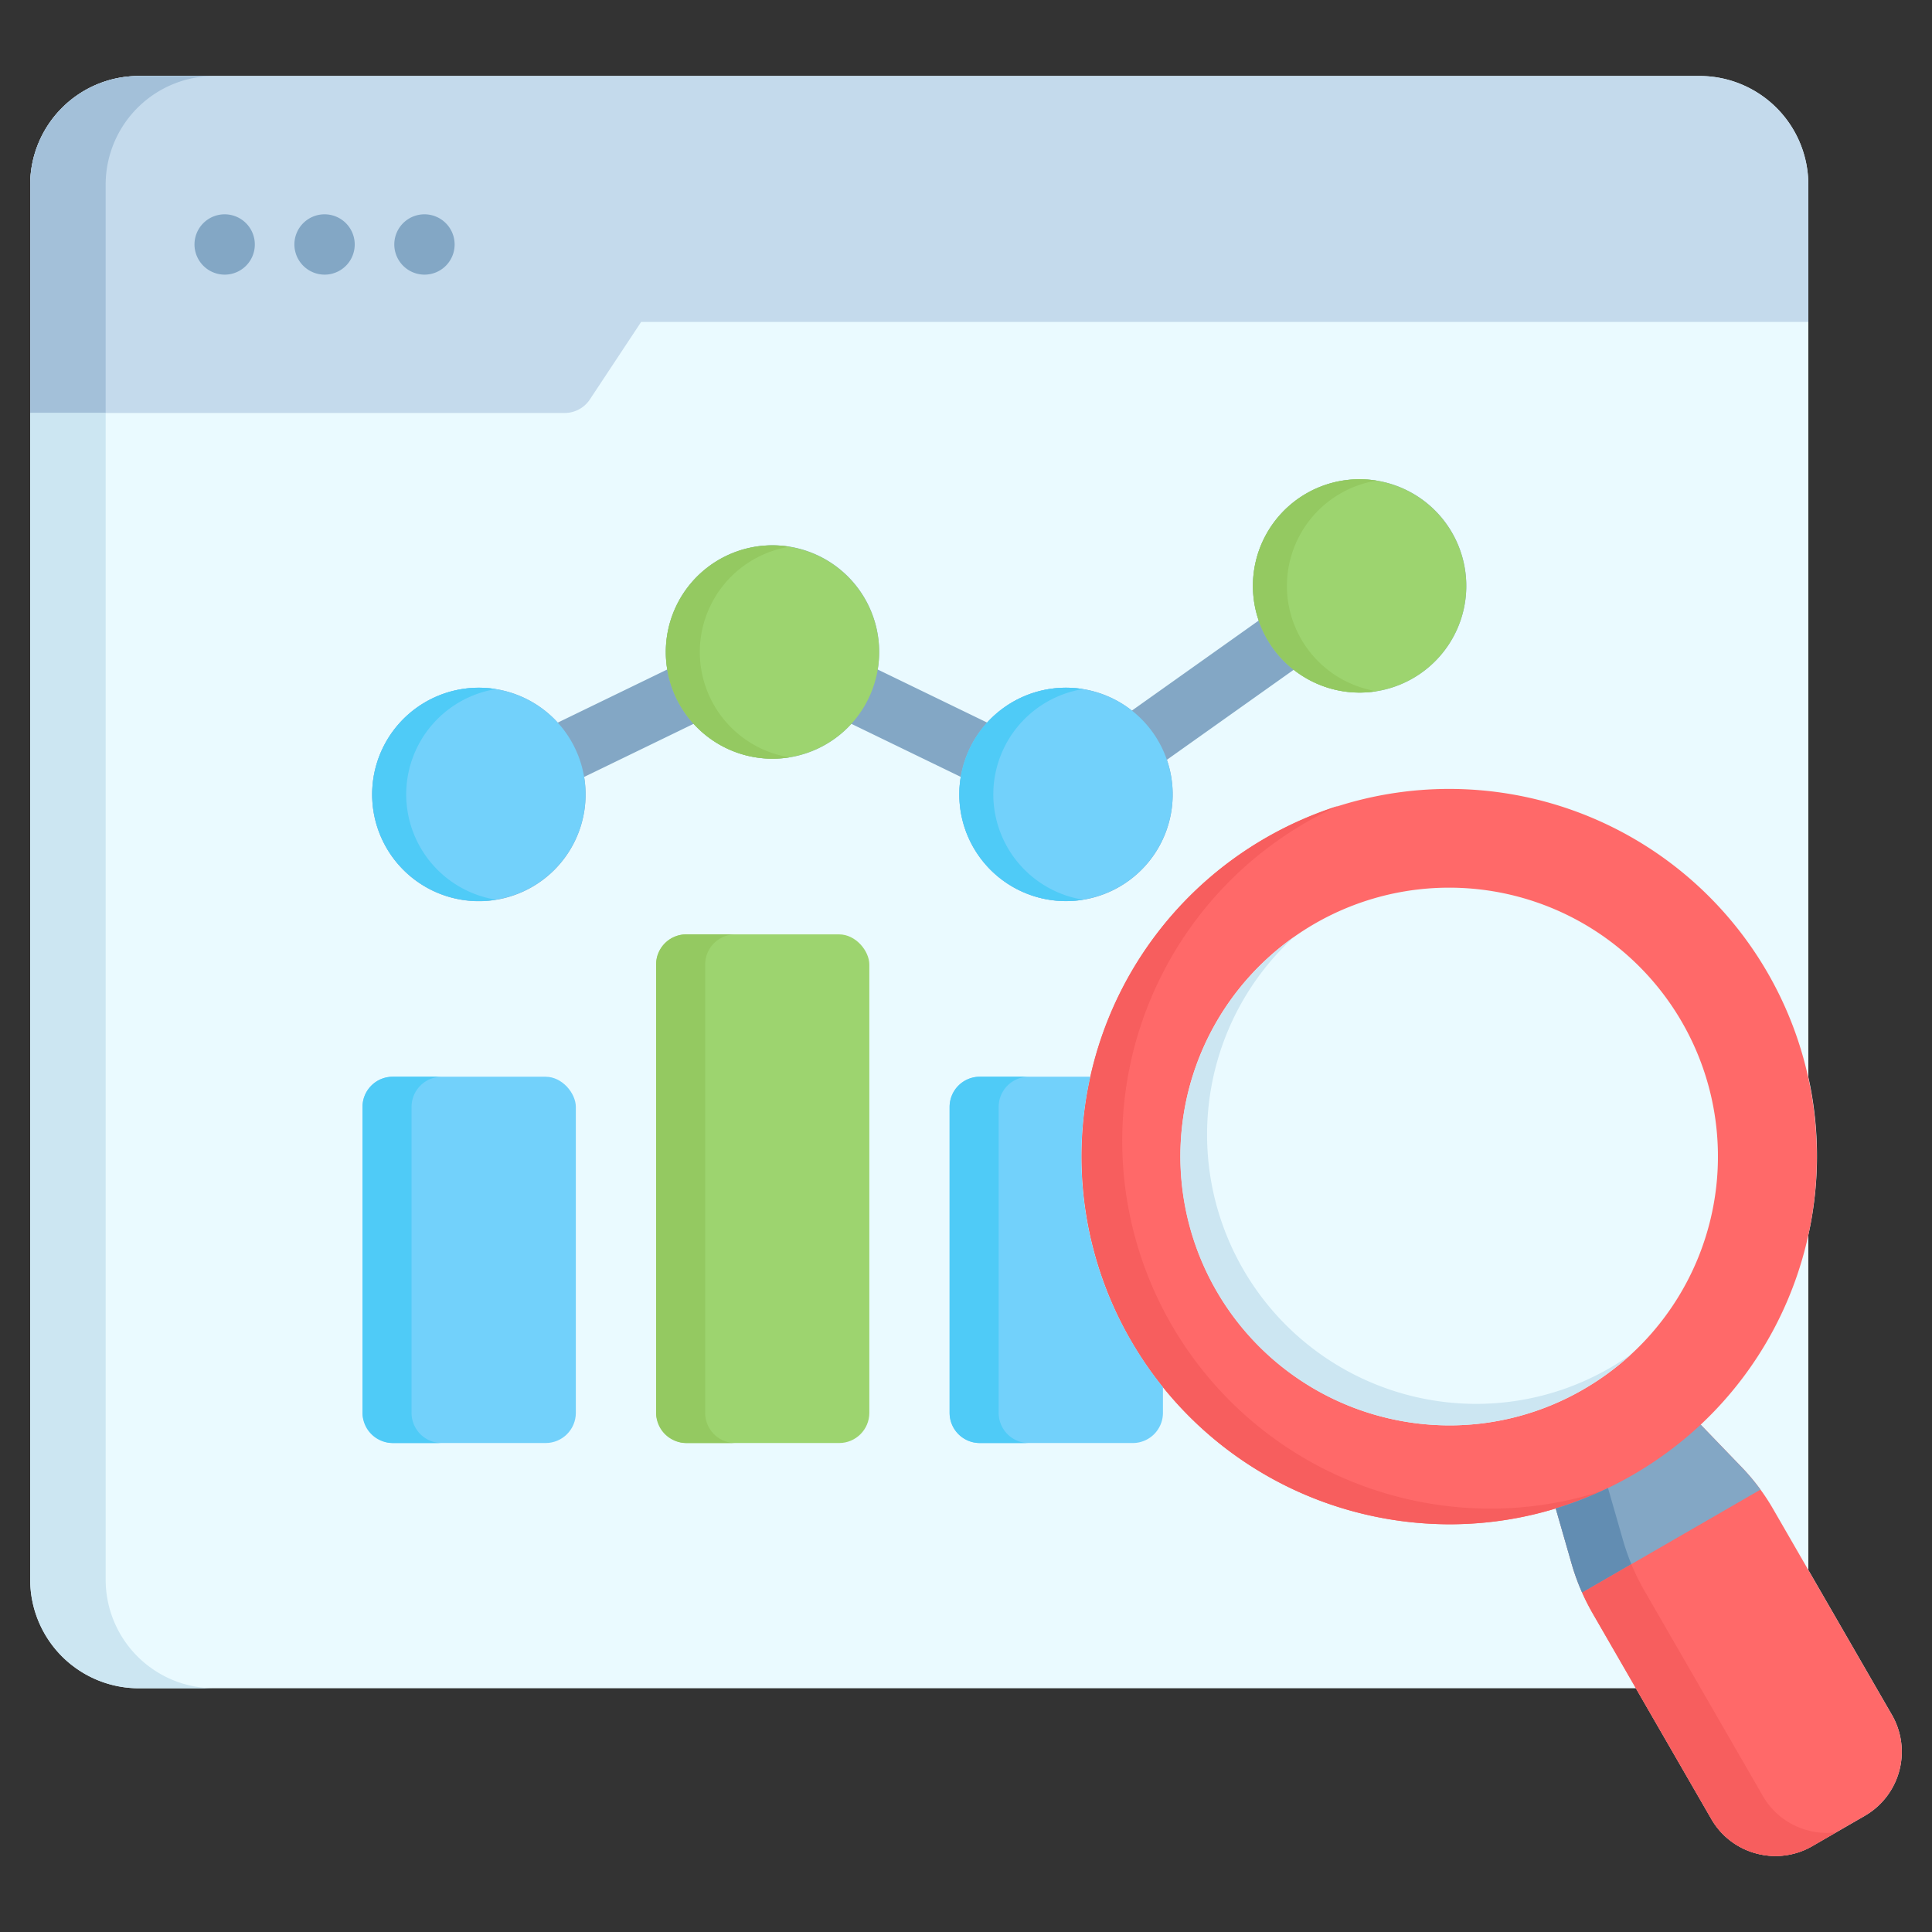 <svg xmlns="http://www.w3.org/2000/svg" version="1.1" xmlns:xlink="http://www.w3.org/1999/xlink" xmlns:svgjs="http://svgjs.com/svgjs" width="512" height="512" x="0" y="0" viewBox="0 0 512 512" style="enable-background:new 0 0 512 512" xml:space="preserve" class=""><rect x="0" y="0" width="512" height="512" fill="#333333" stroke="none"/><g><path fill="#eafaff" d="m501.375 454.459-22.145-38.377v-88.791a96.766 96.766 0 0 0 0-41.873V48.917a28.81 28.81 0 0 0-28.777-28.778H36.773A28.811 28.811 0 0 0 8 48.917V418.66a28.8 28.8 0 0 0 28.777 28.749h396.752l20.008 34.675a19.472 19.472 0 0 0 11.912 9.105 19.794 19.794 0 0 0 5.094.672 19.415 19.415 0 0 0 9.763-2.637l13.873-8.012a19.591 19.591 0 0 0 7.2-26.753z" data-original="#eafaff" class=""></path><path fill="#83a7c5" d="M360.313 127.007a28.251 28.251 0 0 0-26.732 37.437l-33.62 23.869a28.2 28.2 0 0 0-38.345 3.183L232.6 177.427a28.267 28.267 0 1 0-55.764-.01L147.809 191.5a28.284 28.284 0 1 0 6.991 14.4l29.032-14.087a28.224 28.224 0 0 0 41.782.008l29.013 14.068a28.267 28.267 0 1 0 54.613-4.535l33.62-23.869a28.259 28.259 0 1 0 17.457-50.475z" data-original="#83a7c5" class=""></path><path fill="#ff6969" d="m501.375 454.459-31.32-54.28a56.942 56.942 0 0 0-8.851-11.73l-10.5-10.9a97.419 97.419 0 1 0-91.868 23.041 97.95 97.95 0 0 0 25.366 3.361 96.175 96.175 0 0 0 28.09-4.193l4.177 14.526a58.523 58.523 0 0 0 5.744 13.509l31.329 54.3a19.472 19.472 0 0 0 11.912 9.105 19.794 19.794 0 0 0 5.094.672 19.415 19.415 0 0 0 9.763-2.637l13.873-8.012a19.591 19.591 0 0 0 7.2-26.753zm-81.712-86.293a70.78 70.78 0 0 1-35.492 9.574 71.358 71.358 0 0 1-68.946-89.694 71.237 71.237 0 1 1 104.438 80.12z" data-original="#ff6969" class=""></path><path fill="#c4daec" d="M450.45 20.14H36.778A28.81 28.81 0 0 0 8 48.917v60.524h141.649a8 8 0 0 0 6.672-3.586l13.586-20.536h309.319v-36.4A28.809 28.809 0 0 0 450.45 20.14z" data-original="#c4daec"></path><path fill="#a3c0d9" d="M8 48.917v60.524h20V48.917A28.809 28.809 0 0 1 56.777 20.14h-20A28.81 28.81 0 0 0 8 48.917z" data-original="#a3c0d9"></path><path fill="#f75e5e" d="M394.982 399.8a97.943 97.943 0 0 1-25.366-3.36 97.429 97.429 0 0 1-23.5-178.486q4.219-2.439 8.6-4.428a98.287 98.287 0 0 0-19.387 8.574 97.436 97.436 0 0 0 23.5 178.486 97.95 97.95 0 0 0 25.366 3.361 96.468 96.468 0 0 0 40.028-8.71 96.212 96.212 0 0 1-29.241 4.563z" data-original="#f75e5e" class=""></path><g fill="#83a7c5"><path fill-rule="evenodd" d="M59.535 72.784a7.994 7.994 0 1 0-7.993-7.994 8.021 8.021 0 0 0 7.993 7.994zM86.01 72.784a7.994 7.994 0 1 0-7.993-7.994 8.027 8.027 0 0 0 7.993 7.994zM112.514 72.784a7.994 7.994 0 1 0-8.022-7.994 8.021 8.021 0 0 0 8.022 7.994z" fill="#83a7c5" data-original="#83a7c5" class=""></path><path d="M450.7 377.545a98.479 98.479 0 0 1-38.412 22.209l4.177 14.526a59.825 59.825 0 0 0 2.82 7.776l47.264-27.289a57.308 57.308 0 0 0-5.344-6.318z" fill="#83a7c5" data-original="#83a7c5" class=""></path></g><path fill="#628db2" d="m430.111 408.162-3.976-13.829a97.49 97.49 0 0 1-13.848 5.421l4.177 14.526a59.825 59.825 0 0 0 2.82 7.776l13.042-7.53a61.055 61.055 0 0 1-2.215-6.364z" data-original="#628db2"></path><path fill="#f75e5e" d="M484.19 485.743a19.751 19.751 0 0 1-5.094-.672 19.472 19.472 0 0 1-11.912-9.105l-31.329-54.3a59.538 59.538 0 0 1-3.529-7.145l-13.042 7.53a60.95 60.95 0 0 0 2.924 5.733l31.329 54.3a19.472 19.472 0 0 0 11.912 9.105 19.794 19.794 0 0 0 5.094.672 19.415 19.415 0 0 0 9.763-2.637l6.294-3.635a19.374 19.374 0 0 1-2.41.154z" data-original="#f75e5e" class=""></path><path fill="#cce6f2" d="M426.722 362.47a70.781 70.781 0 0 1-35.492 9.573 71.359 71.359 0 0 1-68.947-89.693 70.77 70.77 0 0 1 20.6-34.022 71.233 71.233 0 0 0 22.729 126.952 71.615 71.615 0 0 0 18.559 2.46 70.78 70.78 0 0 0 35.492-9.574 71.757 71.757 0 0 0 12.593-9.247 72.356 72.356 0 0 1-5.534 3.551zM28 418.66V109.441H8V418.66a28.8 28.8 0 0 0 28.777 28.749h20A28.8 28.8 0 0 1 28 418.66z" data-original="#cce6f2" class=""></path><rect width="56.534" height="97.069" x="96.067" y="285.347" fill="#72d1fb" rx="8" data-original="#72d1fb" class=""></rect><rect width="56.506" height="134.798" x="173.876" y="247.619" fill="#9dd46f" rx="8" data-original="#9dd46f" class=""></rect><path fill="#9dd46f" d="M232.99 172.792a28.267 28.267 0 1 1-28.267-28.267 28.3 28.3 0 0 1 28.267 28.267zm127.323-45.785a28.268 28.268 0 1 0 28.268 28.268 28.3 28.3 0 0 0-28.268-28.268z" data-original="#9dd46f" class=""></path><path fill="#72d1fb" d="M310.771 210.521a28.267 28.267 0 1 1-28.271-28.268 28.3 28.3 0 0 1 28.271 28.268zm-183.858-28.268a28.268 28.268 0 1 0 28.268 28.268 28.3 28.3 0 0 0-28.268-28.268z" data-original="#72d1fb" class=""></path><path fill="#94c961" d="M185.456 172.792a28.31 28.31 0 0 1 23.767-27.9 28.268 28.268 0 1 0 0 55.811 28.311 28.311 0 0 1-23.767-27.911zM341.046 155.275a28.31 28.31 0 0 1 23.767-27.906 28.268 28.268 0 1 0 0 55.81 28.31 28.31 0 0 1-23.767-27.904z" data-original="#94c961" class=""></path><path fill="#4fcbf7" d="M107.646 210.521a28.312 28.312 0 0 1 23.767-27.906 28.268 28.268 0 1 0 0 55.811 28.311 28.311 0 0 1-23.767-27.905zM263.237 210.521A28.311 28.311 0 0 1 287 182.615a28.268 28.268 0 1 0 0 55.811 28.31 28.31 0 0 1-23.763-27.905z" data-original="#4fcbf7" class=""></path><path fill="#72d1fb" d="M299.668 355.166a96.714 96.714 0 0 1-10.727-69.819h-29.284a8 8 0 0 0-8 8v81.07a8 8 0 0 0 8 8h40.535a8 8 0 0 0 8-8v-6.8a98.631 98.631 0 0 1-8.524-12.451z" data-original="#72d1fb" class=""></path><path fill="#4fcbf7" d="M109.067 374.417v-81.07a8 8 0 0 1 8-8h-13a8 8 0 0 0-8 8v81.07a8 8 0 0 0 8 8h13a8 8 0 0 1-8-8z" data-original="#4fcbf7" class=""></path><path fill="#94c961" d="M186.876 374.417v-118.8a8 8 0 0 1 8-8h-13a8 8 0 0 0-8 8v118.8a8 8 0 0 0 8 8h13a8 8 0 0 1-8-8z" data-original="#94c961" class=""></path><path fill="#4fcbf7" d="M264.657 374.417v-81.07a8 8 0 0 1 8-8h-13a8 8 0 0 0-8 8v81.07a8 8 0 0 0 8 8h13a8 8 0 0 1-8-8z" data-original="#4fcbf7" class=""></path></g></svg>
